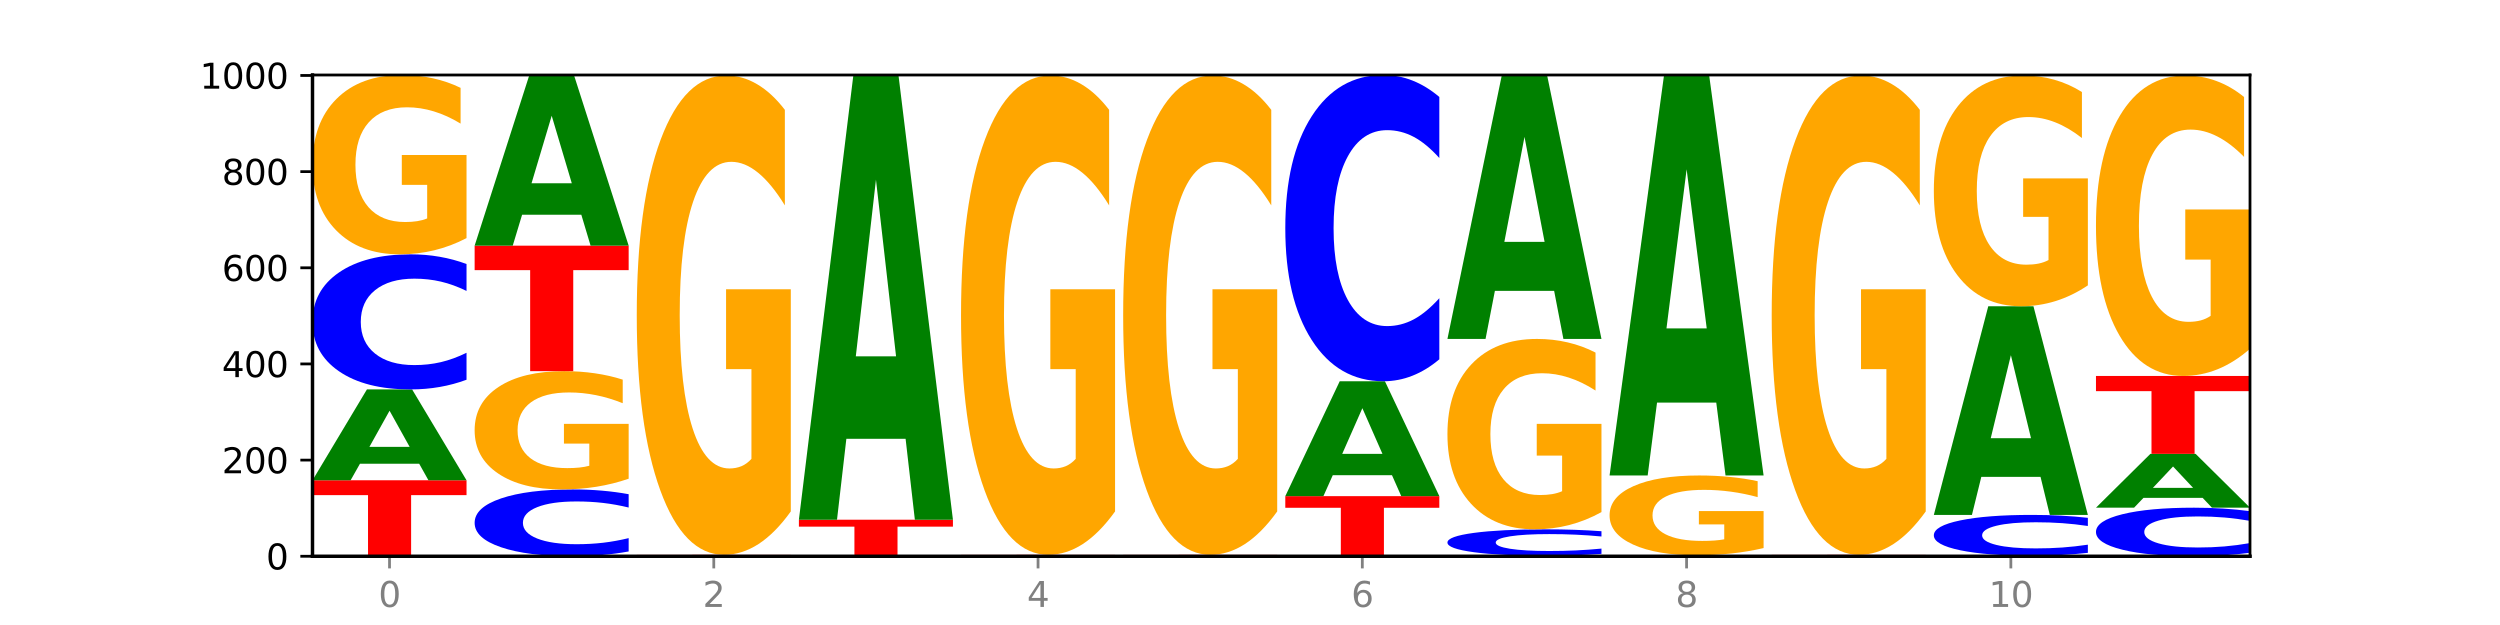 <?xml version="1.0" encoding="utf-8" standalone="no"?>
<!DOCTYPE svg PUBLIC "-//W3C//DTD SVG 1.1//EN"
  "http://www.w3.org/Graphics/SVG/1.1/DTD/svg11.dtd">
<svg xmlns:xlink="http://www.w3.org/1999/xlink" width="720pt" height="180pt" viewBox="0 0 720 180" xmlns="http://www.w3.org/2000/svg" version="1.1">
 <defs>
  <style type="text/css">*{stroke-linejoin: round; stroke-linecap: butt}</style>
 </defs>
 <g id="figure_1">
  <g id="patch_1">
   <path d="M 0 180 
L 720 180 
L 720 0 
L 0 0 
z
" style="fill: #ffffff"/>
  </g>
  <g id="axes_1">
   <g id="patch_2">
    <path d="M 90 160.2 
L 648 160.2 
L 648 21.6 
L 90 21.6 
z
" style="fill: #ffffff"/>
   </g>
   <g id="line2d_1">
    <path d="M 90 160.2 
L 648 160.2 
" clip-path="url(#p039252f9c7)" style="fill: none; stroke: #000000; stroke-width: 0.5; stroke-linecap: square"/>
   </g>
   <g id="patch_3">
    <path d="M 90 138.323 
L 134.36 138.323 
L 134.36 142.59 
L 118.401 142.59 
L 118.401 160.2 
L 105.99 160.2 
L 105.99 142.59 
L 90 142.59 
L 90 138.323 
z
" clip-path="url(#p039252f9c7)" style="fill: #ff0000"/>
   </g>
   <g id="patch_4">
    <path d="M 120.728 133.556 
L 103.668 133.556 
L 100.974 138.323 
L 90 138.323 
L 105.672 112.154 
L 118.687 112.154 
L 134.36 138.323 
L 123.395 138.323 
L 120.728 133.556 
z
M 106.389 128.699 
L 117.98 128.699 
L 112.194 118.29 
L 106.389 128.699 
z
" clip-path="url(#p039252f9c7)" style="fill: #008000"/>
   </g>
   <g id="patch_5">
    <path d="M 134.36 109.365 
Q 130.649 110.747 126.637 111.447 
Q 122.624 112.154 118.254 112.154 
Q 105.222 112.154 97.611 106.914 
Q 90 101.673 90 92.712 
Q 90 83.719 97.611 78.486 
Q 105.222 73.246 118.254 73.246 
Q 122.624 73.246 126.637 73.953 
Q 130.649 74.653 134.36 76.035 
L 134.36 83.791 
Q 130.616 81.958 126.983 81.106 
Q 123.351 80.255 119.339 80.255 
Q 112.141 80.255 108.017 83.574 
Q 103.904 86.885 103.904 92.712 
Q 103.904 98.515 108.017 101.834 
Q 112.141 105.145 119.339 105.145 
Q 123.351 105.145 126.983 104.294 
Q 130.616 103.434 134.36 101.601 
L 134.36 109.365 
z
" clip-path="url(#p039252f9c7)" style="fill: #0000ff"/>
   </g>
   <g id="patch_6">
    <path d="M 134.36 68.573 
Q 129.886 70.91 125.074 72.083 
Q 120.263 73.246 115.133 73.246 
Q 103.541 73.246 96.77 66.29 
Q 90 59.334 90 47.439 
Q 90 35.405 96.89 28.503 
Q 103.789 21.6 115.789 21.6 
Q 120.412 21.6 124.647 22.539 
Q 128.892 23.467 132.65 25.302 
L 132.65 35.597 
Q 128.773 33.239 124.935 32.076 
Q 121.098 30.903 117.24 30.903 
Q 110.102 30.903 106.235 35.192 
Q 102.367 39.47 102.367 47.439 
Q 102.367 55.334 106.096 59.644 
Q 109.824 63.943 116.684 63.943 
Q 118.553 63.943 120.153 63.698 
Q 121.754 63.442 123.026 62.908 
L 123.026 53.243 
L 115.719 53.243 
L 115.719 44.633 
L 134.36 44.633 
L 134.36 68.573 
z
" clip-path="url(#p039252f9c7)" style="fill: #ffa600"/>
   </g>
   <g id="patch_7">
    <path d="M 181.054 158.82 
Q 177.344 159.504 173.331 159.85 
Q 169.319 160.2 164.949 160.2 
Q 151.917 160.2 144.306 157.608 
Q 136.695 155.016 136.695 150.583 
Q 136.695 146.134 144.306 143.546 
Q 151.917 140.954 164.949 140.954 
Q 169.319 140.954 173.331 141.304 
Q 177.344 141.65 181.054 142.333 
L 181.054 146.17 
Q 177.31 145.263 173.678 144.842 
Q 170.045 144.421 166.033 144.421 
Q 158.835 144.421 154.711 146.063 
Q 150.598 147.701 150.598 150.583 
Q 150.598 153.453 154.711 155.095 
Q 158.835 156.733 166.033 156.733 
Q 170.045 156.733 173.678 156.312 
Q 177.31 155.886 181.054 154.98 
L 181.054 158.82 
z
" clip-path="url(#p039252f9c7)" style="fill: #0000ff"/>
   </g>
   <g id="patch_8">
    <path d="M 181.054 137.872 
Q 176.581 139.413 171.769 140.187 
Q 166.957 140.954 161.827 140.954 
Q 150.235 140.954 143.465 136.366 
Q 136.695 131.779 136.695 123.934 
Q 136.695 115.997 143.584 111.445 
Q 150.484 106.892 162.483 106.892 
Q 167.106 106.892 171.341 107.511 
Q 175.586 108.124 179.344 109.334 
L 179.344 116.124 
Q 175.467 114.569 171.63 113.802 
Q 167.792 113.028 163.935 113.028 
Q 156.797 113.028 152.929 115.856 
Q 149.062 118.678 149.062 123.934 
Q 149.062 129.14 152.79 131.983 
Q 156.518 134.818 163.378 134.818 
Q 165.247 134.818 166.848 134.657 
Q 168.448 134.488 169.721 134.136 
L 169.721 127.761 
L 162.414 127.761 
L 162.414 122.083 
L 181.054 122.083 
L 181.054 137.872 
z
" clip-path="url(#p039252f9c7)" style="fill: #ffa600"/>
   </g>
   <g id="patch_9">
    <path d="M 136.695 70.754 
L 181.054 70.754 
L 181.054 77.802 
L 165.095 77.802 
L 165.095 106.892 
L 152.685 106.892 
L 152.685 77.802 
L 136.695 77.802 
L 136.695 70.754 
z
" clip-path="url(#p039252f9c7)" style="fill: #ff0000"/>
   </g>
   <g id="patch_10">
    <path d="M 167.423 61.85 
L 150.363 61.85 
L 147.669 70.754 
L 136.695 70.754 
L 152.367 21.877 
L 165.382 21.877 
L 181.054 70.754 
L 170.089 70.754 
L 167.423 61.85 
z
M 153.083 52.779 
L 164.675 52.779 
L 158.888 33.337 
L 153.083 52.779 
z
" clip-path="url(#p039252f9c7)" style="fill: #008000"/>
   </g>
   <g id="patch_11">
    <path d="M 214.117 160.175 
L 197.057 160.175 
L 194.363 160.2 
L 183.389 160.2 
L 199.062 160.062 
L 212.077 160.062 
L 227.749 160.2 
L 216.784 160.2 
L 214.117 160.175 
z
M 199.778 160.149 
L 211.369 160.149 
L 205.583 160.094 
L 199.778 160.149 
z
" clip-path="url(#p039252f9c7)" style="fill: #008000"/>
   </g>
   <g id="patch_12">
    <path d="M 227.749 160.052 
Q 224.038 160.057 220.026 160.059 
Q 216.014 160.062 211.644 160.062 
Q 198.612 160.062 191 160.043 
Q 183.389 160.024 183.389 159.992 
Q 183.389 159.96 191 159.942 
Q 198.612 159.923 211.644 159.923 
Q 216.014 159.923 220.026 159.926 
Q 224.038 159.928 227.749 159.933 
L 227.749 159.961 
Q 224.005 159.954 220.372 159.951 
Q 216.74 159.948 212.728 159.948 
Q 205.53 159.948 201.406 159.96 
Q 197.293 159.972 197.293 159.992 
Q 197.293 160.013 201.406 160.025 
Q 205.53 160.037 212.728 160.037 
Q 216.74 160.037 220.372 160.034 
Q 224.005 160.031 227.749 160.024 
L 227.749 160.052 
z
" clip-path="url(#p039252f9c7)" style="fill: #0000ff"/>
   </g>
   <g id="patch_13">
    <path d="M 183.389 159.785 
L 227.749 159.785 
L 227.749 159.812 
L 211.79 159.812 
L 211.79 159.923 
L 199.379 159.923 
L 199.379 159.812 
L 183.389 159.812 
L 183.389 159.785 
z
" clip-path="url(#p039252f9c7)" style="fill: #ff0000"/>
   </g>
   <g id="patch_14">
    <path d="M 227.749 147.295 
Q 223.275 153.54 218.463 156.676 
Q 213.652 159.785 208.522 159.785 
Q 196.93 159.785 190.159 141.192 
Q 183.389 122.6 183.389 90.804 
Q 183.389 58.638 190.279 40.188 
Q 197.178 21.738 209.178 21.738 
Q 213.801 21.738 218.036 24.248 
Q 222.281 26.729 226.039 31.634 
L 226.039 59.152 
Q 222.162 52.849 218.324 49.741 
Q 214.487 46.604 210.629 46.604 
Q 203.491 46.604 199.624 58.068 
Q 195.757 69.503 195.757 90.804 
Q 195.757 111.906 199.485 123.427 
Q 203.213 134.919 210.073 134.919 
Q 211.942 134.919 213.542 134.263 
Q 215.143 133.578 216.415 132.153 
L 216.415 106.317 
L 209.108 106.317 
L 209.108 83.305 
L 227.749 83.305 
L 227.749 147.295 
z
" clip-path="url(#p039252f9c7)" style="fill: #ffa600"/>
   </g>
   <g id="patch_15">
    <path d="M 274.444 160.19 
Q 270.733 160.195 266.721 160.197 
Q 262.708 160.2 258.338 160.2 
Q 245.306 160.2 237.695 160.181 
Q 230.084 160.163 230.084 160.131 
Q 230.084 160.099 237.695 160.08 
Q 245.306 160.062 258.338 160.062 
Q 262.708 160.062 266.721 160.064 
Q 270.733 160.067 274.444 160.071 
L 274.444 160.099 
Q 270.699 160.093 267.067 160.09 
Q 263.435 160.086 259.422 160.086 
Q 252.224 160.086 248.1 160.098 
Q 243.987 160.11 243.987 160.131 
Q 243.987 160.151 248.1 160.163 
Q 252.224 160.175 259.422 160.175 
Q 263.435 160.175 267.067 160.172 
Q 270.699 160.169 274.444 160.162 
L 274.444 160.19 
z
" clip-path="url(#p039252f9c7)" style="fill: #0000ff"/>
   </g>
   <g id="patch_16">
    <path d="M 274.444 160.049 
Q 269.97 160.055 265.158 160.058 
Q 260.346 160.062 255.216 160.062 
Q 243.624 160.062 236.854 160.043 
Q 230.084 160.024 230.084 159.992 
Q 230.084 159.96 236.973 159.942 
Q 243.873 159.923 255.872 159.923 
Q 260.495 159.923 264.73 159.926 
Q 268.976 159.928 272.734 159.933 
L 272.734 159.961 
Q 268.856 159.954 265.019 159.951 
Q 261.181 159.948 257.324 159.948 
Q 250.186 159.948 246.318 159.96 
Q 242.451 159.971 242.451 159.992 
Q 242.451 160.014 246.179 160.025 
Q 249.907 160.037 256.767 160.037 
Q 258.636 160.037 260.237 160.036 
Q 261.837 160.035 263.11 160.034 
L 263.11 160.008 
L 255.803 160.008 
L 255.803 159.985 
L 274.444 159.985 
L 274.444 160.049 
z
" clip-path="url(#p039252f9c7)" style="fill: #ffa600"/>
   </g>
   <g id="patch_17">
    <path d="M 230.084 149.677 
L 274.444 149.677 
L 274.444 151.675 
L 258.484 151.675 
L 258.484 159.923 
L 246.074 159.923 
L 246.074 151.675 
L 230.084 151.675 
L 230.084 149.677 
z
" clip-path="url(#p039252f9c7)" style="fill: #ff0000"/>
   </g>
   <g id="patch_18">
    <path d="M 260.812 126.371 
L 243.752 126.371 
L 241.058 149.677 
L 230.084 149.677 
L 245.756 21.738 
L 258.771 21.738 
L 274.444 149.677 
L 263.478 149.677 
L 260.812 126.371 
z
M 246.473 102.625 
L 258.064 102.625 
L 252.277 51.735 
L 246.473 102.625 
z
" clip-path="url(#p039252f9c7)" style="fill: #008000"/>
   </g>
   <g id="patch_19">
    <path d="M 307.506 160.175 
L 290.446 160.175 
L 287.753 160.2 
L 276.778 160.2 
L 292.451 160.062 
L 305.466 160.062 
L 321.138 160.2 
L 310.173 160.2 
L 307.506 160.175 
z
M 293.167 160.149 
L 304.758 160.149 
L 298.972 160.094 
L 293.167 160.149 
z
" clip-path="url(#p039252f9c7)" style="fill: #008000"/>
   </g>
   <g id="patch_20">
    <path d="M 321.138 160.052 
Q 317.427 160.057 313.415 160.059 
Q 309.403 160.062 305.033 160.062 
Q 292.001 160.062 284.389 160.043 
Q 276.778 160.024 276.778 159.992 
Q 276.778 159.96 284.389 159.942 
Q 292.001 159.923 305.033 159.923 
Q 309.403 159.923 313.415 159.926 
Q 317.427 159.928 321.138 159.933 
L 321.138 159.961 
Q 317.394 159.954 313.762 159.951 
Q 310.129 159.948 306.117 159.948 
Q 298.919 159.948 294.795 159.96 
Q 290.682 159.972 290.682 159.992 
Q 290.682 160.013 294.795 160.025 
Q 298.919 160.037 306.117 160.037 
Q 310.129 160.037 313.762 160.034 
Q 317.394 160.031 321.138 160.024 
L 321.138 160.052 
z
" clip-path="url(#p039252f9c7)" style="fill: #0000ff"/>
   </g>
   <g id="patch_21">
    <path d="M 276.778 159.785 
L 321.138 159.785 
L 321.138 159.812 
L 305.179 159.812 
L 305.179 159.923 
L 292.768 159.923 
L 292.768 159.812 
L 276.778 159.812 
L 276.778 159.785 
z
" clip-path="url(#p039252f9c7)" style="fill: #ff0000"/>
   </g>
   <g id="patch_22">
    <path d="M 321.138 147.295 
Q 316.664 153.54 311.853 156.676 
Q 307.041 159.785 301.911 159.785 
Q 290.319 159.785 283.549 141.192 
Q 276.778 122.6 276.778 90.804 
Q 276.778 58.638 283.668 40.188 
Q 290.567 21.738 302.567 21.738 
Q 307.19 21.738 311.425 24.248 
Q 315.67 26.729 319.428 31.634 
L 319.428 59.152 
Q 315.551 52.849 311.713 49.741 
Q 307.876 46.604 304.018 46.604 
Q 296.88 46.604 293.013 58.068 
Q 289.146 69.503 289.146 90.804 
Q 289.146 111.906 292.874 123.427 
Q 296.602 134.919 303.462 134.919 
Q 305.331 134.919 306.931 134.263 
Q 308.532 133.578 309.805 132.153 
L 309.805 106.317 
L 302.497 106.317 
L 302.497 83.305 
L 321.138 83.305 
L 321.138 147.295 
z
" clip-path="url(#p039252f9c7)" style="fill: #ffa600"/>
   </g>
   <g id="patch_23">
    <path d="M 354.201 160.175 
L 337.141 160.175 
L 334.447 160.2 
L 323.473 160.2 
L 339.145 160.062 
L 352.16 160.062 
L 367.833 160.2 
L 356.867 160.2 
L 354.201 160.175 
z
M 339.862 160.149 
L 351.453 160.149 
L 345.666 160.094 
L 339.862 160.149 
z
" clip-path="url(#p039252f9c7)" style="fill: #008000"/>
   </g>
   <g id="patch_24">
    <path d="M 367.833 160.052 
Q 364.122 160.057 360.11 160.059 
Q 356.097 160.062 351.727 160.062 
Q 338.695 160.062 331.084 160.043 
Q 323.473 160.024 323.473 159.992 
Q 323.473 159.96 331.084 159.942 
Q 338.695 159.923 351.727 159.923 
Q 356.097 159.923 360.11 159.926 
Q 364.122 159.928 367.833 159.933 
L 367.833 159.961 
Q 364.088 159.954 360.456 159.951 
Q 356.824 159.948 352.811 159.948 
Q 345.614 159.948 341.489 159.96 
Q 337.376 159.972 337.376 159.992 
Q 337.376 160.013 341.489 160.025 
Q 345.614 160.037 352.811 160.037 
Q 356.824 160.037 360.456 160.034 
Q 364.088 160.031 367.833 160.024 
L 367.833 160.052 
z
" clip-path="url(#p039252f9c7)" style="fill: #0000ff"/>
   </g>
   <g id="patch_25">
    <path d="M 323.473 159.785 
L 367.833 159.785 
L 367.833 159.812 
L 351.873 159.812 
L 351.873 159.923 
L 339.463 159.923 
L 339.463 159.812 
L 323.473 159.812 
L 323.473 159.785 
z
" clip-path="url(#p039252f9c7)" style="fill: #ff0000"/>
   </g>
   <g id="patch_26">
    <path d="M 367.833 147.295 
Q 363.359 153.54 358.547 156.676 
Q 353.735 159.785 348.605 159.785 
Q 337.013 159.785 330.243 141.192 
Q 323.473 122.6 323.473 90.804 
Q 323.473 58.638 330.362 40.188 
Q 337.262 21.738 349.262 21.738 
Q 353.884 21.738 358.12 24.248 
Q 362.365 26.729 366.123 31.634 
L 366.123 59.152 
Q 362.245 52.849 358.408 49.741 
Q 354.57 46.604 350.713 46.604 
Q 343.575 46.604 339.708 58.068 
Q 335.84 69.503 335.84 90.804 
Q 335.84 111.906 339.568 123.427 
Q 343.297 134.919 350.156 134.919 
Q 352.025 134.919 353.626 134.263 
Q 355.227 133.578 356.499 132.153 
L 356.499 106.317 
L 349.192 106.317 
L 349.192 83.305 
L 367.833 83.305 
L 367.833 147.295 
z
" clip-path="url(#p039252f9c7)" style="fill: #ffa600"/>
   </g>
   <g id="patch_27">
    <path d="M 414.527 160.187 
Q 410.053 160.194 405.242 160.197 
Q 400.43 160.2 395.3 160.2 
Q 383.708 160.2 376.938 160.181 
Q 370.167 160.163 370.167 160.131 
Q 370.167 160.099 377.057 160.08 
Q 383.956 160.062 395.956 160.062 
Q 400.579 160.062 404.814 160.064 
Q 409.059 160.067 412.817 160.071 
L 412.817 160.099 
Q 408.94 160.093 405.102 160.09 
Q 401.265 160.086 397.408 160.086 
Q 390.269 160.086 386.402 160.098 
Q 382.535 160.109 382.535 160.131 
Q 382.535 160.152 386.263 160.164 
Q 389.991 160.175 396.851 160.175 
Q 398.72 160.175 400.321 160.174 
Q 401.921 160.174 403.194 160.172 
L 403.194 160.146 
L 395.887 160.146 
L 395.887 160.123 
L 414.527 160.123 
L 414.527 160.187 
z
" clip-path="url(#p039252f9c7)" style="fill: #ffa600"/>
   </g>
   <g id="patch_28">
    <path d="M 370.167 142.892 
L 414.527 142.892 
L 414.527 146.241 
L 398.568 146.241 
L 398.568 160.062 
L 386.158 160.062 
L 386.158 146.241 
L 370.167 146.241 
L 370.167 142.892 
z
" clip-path="url(#p039252f9c7)" style="fill: #ff0000"/>
   </g>
   <g id="patch_29">
    <path d="M 400.895 136.864 
L 383.835 136.864 
L 381.142 142.892 
L 370.167 142.892 
L 385.84 109.8 
L 398.855 109.8 
L 414.527 142.892 
L 403.562 142.892 
L 400.895 136.864 
z
M 386.556 130.722 
L 398.147 130.722 
L 392.361 117.559 
L 386.556 130.722 
z
" clip-path="url(#p039252f9c7)" style="fill: #008000"/>
   </g>
   <g id="patch_30">
    <path d="M 414.527 103.478 
Q 410.817 106.612 406.804 108.197 
Q 402.792 109.8 398.422 109.8 
Q 385.39 109.8 377.779 97.921 
Q 370.167 86.042 370.167 65.727 
Q 370.167 45.34 377.779 33.479 
Q 385.39 21.6 398.422 21.6 
Q 402.792 21.6 406.804 23.203 
Q 410.817 24.788 414.527 27.922 
L 414.527 45.504 
Q 410.783 41.35 407.151 39.419 
Q 403.518 37.487 399.506 37.487 
Q 392.308 37.487 388.184 45.012 
Q 384.071 52.518 384.071 65.727 
Q 384.071 78.882 388.184 86.406 
Q 392.308 93.913 399.506 93.913 
Q 403.518 93.913 407.151 91.981 
Q 410.783 90.032 414.527 85.878 
L 414.527 103.478 
z
" clip-path="url(#p039252f9c7)" style="fill: #0000ff"/>
   </g>
   <g id="patch_31">
    <path d="M 416.862 160.062 
L 461.222 160.062 
L 461.222 160.089 
L 445.263 160.089 
L 445.263 160.2 
L 432.852 160.2 
L 432.852 160.089 
L 416.862 160.089 
L 416.862 160.062 
z
" clip-path="url(#p039252f9c7)" style="fill: #ff0000"/>
   </g>
   <g id="patch_32">
    <path d="M 461.222 159.516 
Q 457.511 159.786 453.499 159.923 
Q 449.486 160.062 445.116 160.062 
Q 432.084 160.062 424.473 159.036 
Q 416.862 158.01 416.862 156.256 
Q 416.862 154.496 424.473 153.472 
Q 432.084 152.446 445.116 152.446 
Q 449.486 152.446 453.499 152.585 
Q 457.511 152.721 461.222 152.992 
L 461.222 154.51 
Q 457.478 154.151 453.845 153.985 
Q 450.213 153.818 446.2 153.818 
Q 439.003 153.818 434.879 154.468 
Q 430.766 155.116 430.766 156.256 
Q 430.766 157.392 434.879 158.042 
Q 439.003 158.69 446.2 158.69 
Q 450.213 158.69 453.845 158.523 
Q 457.478 158.355 461.222 157.996 
L 461.222 159.516 
z
" clip-path="url(#p039252f9c7)" style="fill: #0000ff"/>
   </g>
   <g id="patch_33">
    <path d="M 461.222 147.485 
Q 456.748 149.966 451.936 151.212 
Q 447.124 152.446 441.995 152.446 
Q 430.403 152.446 423.632 145.061 
Q 416.862 137.677 416.862 125.048 
Q 416.862 112.272 423.752 104.944 
Q 430.651 97.615 442.651 97.615 
Q 447.274 97.615 451.509 98.612 
Q 455.754 99.597 459.512 101.546 
L 459.512 112.476 
Q 455.635 109.972 451.797 108.738 
Q 447.96 107.492 444.102 107.492 
Q 436.964 107.492 433.097 112.045 
Q 429.229 116.587 429.229 125.048 
Q 429.229 133.429 432.958 138.005 
Q 436.686 142.57 443.545 142.57 
Q 445.414 142.57 447.015 142.309 
Q 448.616 142.037 449.888 141.471 
L 449.888 131.209 
L 442.581 131.209 
L 442.581 122.069 
L 461.222 122.069 
L 461.222 147.485 
z
" clip-path="url(#p039252f9c7)" style="fill: #ffa600"/>
   </g>
   <g id="patch_34">
    <path d="M 447.59 83.768 
L 430.53 83.768 
L 427.836 97.615 
L 416.862 97.615 
L 432.534 21.6 
L 445.549 21.6 
L 461.222 97.615 
L 450.257 97.615 
L 447.59 83.768 
z
M 433.251 69.659 
L 444.842 69.659 
L 439.055 39.423 
L 433.251 69.659 
z
" clip-path="url(#p039252f9c7)" style="fill: #008000"/>
   </g>
   <g id="patch_35">
    <path d="M 507.916 160.19 
Q 504.206 160.195 500.193 160.197 
Q 496.181 160.2 491.811 160.2 
Q 478.779 160.2 471.168 160.181 
Q 463.556 160.163 463.556 160.131 
Q 463.556 160.099 471.168 160.08 
Q 478.779 160.062 491.811 160.062 
Q 496.181 160.062 500.193 160.064 
Q 504.206 160.067 507.916 160.071 
L 507.916 160.099 
Q 504.172 160.093 500.54 160.09 
Q 496.907 160.086 492.895 160.086 
Q 485.697 160.086 481.573 160.098 
Q 477.46 160.11 477.46 160.131 
Q 477.46 160.151 481.573 160.163 
Q 485.697 160.175 492.895 160.175 
Q 496.907 160.175 500.54 160.172 
Q 504.172 160.169 507.916 160.162 
L 507.916 160.19 
z
" clip-path="url(#p039252f9c7)" style="fill: #0000ff"/>
   </g>
   <g id="patch_36">
    <path d="M 463.556 159.923 
L 507.916 159.923 
L 507.916 159.95 
L 491.957 159.95 
L 491.957 160.062 
L 479.547 160.062 
L 479.547 159.95 
L 463.556 159.95 
L 463.556 159.923 
z
" clip-path="url(#p039252f9c7)" style="fill: #ff0000"/>
   </g>
   <g id="patch_37">
    <path d="M 507.916 157.843 
Q 503.443 158.883 498.631 159.406 
Q 493.819 159.923 488.689 159.923 
Q 477.097 159.923 470.327 156.827 
Q 463.556 153.732 463.556 148.438 
Q 463.556 143.082 470.446 140.01 
Q 477.346 136.938 489.345 136.938 
Q 493.968 136.938 498.203 137.356 
Q 502.448 137.769 506.206 138.586 
L 506.206 143.168 
Q 502.329 142.118 498.492 141.601 
Q 494.654 141.079 490.797 141.079 
Q 483.659 141.079 479.791 142.987 
Q 475.924 144.891 475.924 148.438 
Q 475.924 151.951 479.652 153.869 
Q 483.38 155.783 490.24 155.783 
Q 492.109 155.783 493.71 155.674 
Q 495.31 155.56 496.583 155.322 
L 496.583 151.021 
L 489.276 151.021 
L 489.276 147.189 
L 507.916 147.189 
L 507.916 157.843 
z
" clip-path="url(#p039252f9c7)" style="fill: #ffa600"/>
   </g>
   <g id="patch_38">
    <path d="M 494.285 115.953 
L 477.225 115.953 
L 474.531 136.938 
L 463.556 136.938 
L 479.229 21.738 
L 492.244 21.738 
L 507.916 136.938 
L 496.951 136.938 
L 494.285 115.953 
z
M 479.945 94.572 
L 491.536 94.572 
L 485.75 48.748 
L 479.945 94.572 
z
" clip-path="url(#p039252f9c7)" style="fill: #008000"/>
   </g>
   <g id="patch_39">
    <path d="M 540.979 160.175 
L 523.919 160.175 
L 521.225 160.2 
L 510.251 160.2 
L 525.923 160.062 
L 538.938 160.062 
L 554.611 160.2 
L 543.646 160.2 
L 540.979 160.175 
z
M 526.64 160.149 
L 538.231 160.149 
L 532.445 160.094 
L 526.64 160.149 
z
" clip-path="url(#p039252f9c7)" style="fill: #008000"/>
   </g>
   <g id="patch_40">
    <path d="M 554.611 160.052 
Q 550.9 160.057 546.888 160.059 
Q 542.875 160.062 538.505 160.062 
Q 525.474 160.062 517.862 160.043 
Q 510.251 160.024 510.251 159.992 
Q 510.251 159.96 517.862 159.942 
Q 525.474 159.923 538.505 159.923 
Q 542.875 159.923 546.888 159.926 
Q 550.9 159.928 554.611 159.933 
L 554.611 159.961 
Q 550.867 159.954 547.234 159.951 
Q 543.602 159.948 539.59 159.948 
Q 532.392 159.948 528.268 159.96 
Q 524.155 159.972 524.155 159.992 
Q 524.155 160.013 528.268 160.025 
Q 532.392 160.037 539.59 160.037 
Q 543.602 160.037 547.234 160.034 
Q 550.867 160.031 554.611 160.024 
L 554.611 160.052 
z
" clip-path="url(#p039252f9c7)" style="fill: #0000ff"/>
   </g>
   <g id="patch_41">
    <path d="M 510.251 159.785 
L 554.611 159.785 
L 554.611 159.812 
L 538.652 159.812 
L 538.652 159.923 
L 526.241 159.923 
L 526.241 159.812 
L 510.251 159.812 
L 510.251 159.785 
z
" clip-path="url(#p039252f9c7)" style="fill: #ff0000"/>
   </g>
   <g id="patch_42">
    <path d="M 554.611 147.295 
Q 550.137 153.54 545.325 156.676 
Q 540.514 159.785 535.384 159.785 
Q 523.792 159.785 517.021 141.192 
Q 510.251 122.6 510.251 90.804 
Q 510.251 58.638 517.141 40.188 
Q 524.04 21.738 536.04 21.738 
Q 540.663 21.738 544.898 24.248 
Q 549.143 26.729 552.901 31.634 
L 552.901 59.152 
Q 549.024 52.849 545.186 49.741 
Q 541.349 46.604 537.491 46.604 
Q 530.353 46.604 526.486 58.068 
Q 522.619 69.503 522.619 90.804 
Q 522.619 111.906 526.347 123.427 
Q 530.075 134.919 536.935 134.919 
Q 538.804 134.919 540.404 134.263 
Q 542.005 133.578 543.277 132.153 
L 543.277 106.317 
L 535.97 106.317 
L 535.97 83.305 
L 554.611 83.305 
L 554.611 147.295 
z
" clip-path="url(#p039252f9c7)" style="fill: #ffa600"/>
   </g>
   <g id="patch_43">
    <path d="M 556.946 160.062 
L 601.305 160.062 
L 601.305 160.089 
L 585.346 160.089 
L 585.346 160.2 
L 572.936 160.2 
L 572.936 160.089 
L 556.946 160.089 
L 556.946 160.062 
z
" clip-path="url(#p039252f9c7)" style="fill: #ff0000"/>
   </g>
   <g id="patch_44">
    <path d="M 601.305 159.218 
Q 597.595 159.636 593.582 159.848 
Q 589.57 160.062 585.2 160.062 
Q 572.168 160.062 564.557 158.476 
Q 556.946 156.891 556.946 154.181 
Q 556.946 151.46 564.557 149.877 
Q 572.168 148.292 585.2 148.292 
Q 589.57 148.292 593.582 148.506 
Q 597.595 148.718 601.305 149.136 
L 601.305 151.482 
Q 597.561 150.928 593.929 150.67 
Q 590.297 150.412 586.284 150.412 
Q 579.086 150.412 574.962 151.416 
Q 570.849 152.418 570.849 154.181 
Q 570.849 155.936 574.962 156.94 
Q 579.086 157.942 586.284 157.942 
Q 590.297 157.942 593.929 157.684 
Q 597.561 157.424 601.305 156.869 
L 601.305 159.218 
z
" clip-path="url(#p039252f9c7)" style="fill: #0000ff"/>
   </g>
   <g id="patch_45">
    <path d="M 587.674 137.345 
L 570.614 137.345 
L 567.92 148.292 
L 556.946 148.292 
L 572.618 88.2 
L 585.633 88.2 
L 601.305 148.292 
L 590.34 148.292 
L 587.674 137.345 
z
M 573.335 126.192 
L 584.926 126.192 
L 579.139 102.289 
L 573.335 126.192 
z
" clip-path="url(#p039252f9c7)" style="fill: #008000"/>
   </g>
   <g id="patch_46">
    <path d="M 601.305 82.187 
Q 596.832 85.193 592.02 86.704 
Q 587.208 88.2 582.078 88.2 
Q 570.486 88.2 563.716 79.249 
Q 556.946 70.298 556.946 54.99 
Q 556.946 39.504 563.835 30.621 
Q 570.735 21.738 582.734 21.738 
Q 587.357 21.738 591.592 22.947 
Q 595.838 24.141 599.595 26.502 
L 599.595 39.751 
Q 595.718 36.717 591.881 35.22 
Q 588.043 33.71 584.186 33.71 
Q 577.048 33.71 573.18 39.229 
Q 569.313 44.734 569.313 54.99 
Q 569.313 65.149 573.041 70.696 
Q 576.769 76.228 583.629 76.228 
Q 585.498 76.228 587.099 75.913 
Q 588.699 75.583 589.972 74.897 
L 589.972 62.458 
L 582.665 62.458 
L 582.665 51.379 
L 601.305 51.379 
L 601.305 82.187 
z
" clip-path="url(#p039252f9c7)" style="fill: #ffa600"/>
   </g>
   <g id="patch_47">
    <path d="M 648 159.198 
Q 644.289 159.694 640.277 159.946 
Q 636.265 160.2 631.895 160.2 
Q 618.863 160.2 611.251 158.317 
Q 603.64 156.433 603.64 153.212 
Q 603.64 149.979 611.251 148.099 
Q 618.863 146.215 631.895 146.215 
Q 636.265 146.215 640.277 146.47 
Q 644.289 146.721 648 147.218 
L 648 150.005 
Q 644.256 149.347 640.623 149.041 
Q 636.991 148.734 632.979 148.734 
Q 625.781 148.734 621.657 149.927 
Q 617.544 151.118 617.544 153.212 
Q 617.544 155.298 621.657 156.491 
Q 625.781 157.681 632.979 157.681 
Q 636.991 157.681 640.623 157.375 
Q 644.256 157.066 648 156.407 
L 648 159.198 
z
" clip-path="url(#p039252f9c7)" style="fill: #0000ff"/>
   </g>
   <g id="patch_48">
    <path d="M 634.368 143.39 
L 617.308 143.39 
L 614.614 146.215 
L 603.64 146.215 
L 619.313 130.708 
L 632.328 130.708 
L 648 146.215 
L 637.035 146.215 
L 634.368 143.39 
z
M 620.029 140.512 
L 631.62 140.512 
L 625.834 134.344 
L 620.029 140.512 
z
" clip-path="url(#p039252f9c7)" style="fill: #008000"/>
   </g>
   <g id="patch_49">
    <path d="M 603.64 108.277 
L 648 108.277 
L 648 112.652 
L 632.041 112.652 
L 632.041 130.708 
L 619.63 130.708 
L 619.63 112.652 
L 603.64 112.652 
L 603.64 108.277 
z
" clip-path="url(#p039252f9c7)" style="fill: #ff0000"/>
   </g>
   <g id="patch_50">
    <path d="M 648 100.447 
Q 643.526 104.362 638.714 106.328 
Q 633.903 108.277 628.773 108.277 
Q 617.181 108.277 610.41 96.622 
Q 603.64 84.966 603.64 65.035 
Q 603.64 44.87 610.53 33.304 
Q 617.429 21.738 629.429 21.738 
Q 634.052 21.738 638.287 23.312 
Q 642.532 24.867 646.29 27.941 
L 646.29 45.192 
Q 642.413 41.241 638.575 39.293 
Q 634.738 37.326 630.88 37.326 
Q 623.742 37.326 619.875 44.513 
Q 616.008 51.681 616.008 65.035 
Q 616.008 78.263 619.736 85.485 
Q 623.464 92.689 630.324 92.689 
Q 632.193 92.689 633.793 92.278 
Q 635.394 91.849 636.666 90.955 
L 636.666 74.759 
L 629.359 74.759 
L 629.359 60.333 
L 648 60.333 
L 648 100.447 
z
" clip-path="url(#p039252f9c7)" style="fill: #ffa600"/>
   </g>
   <g id="matplotlib.axis_1">
    <g id="xtick_1">
     <g id="line2d_2">
      <defs>
       <path id="m8742283dd9" d="M 0 0 
L 0 3.5 
" style="stroke: #808080; stroke-width: 0.8"/>
      </defs>
      <g>
       <use xlink:href="#m8742283dd9" x="112.18" y="160.2" style="fill: #808080; stroke: #808080; stroke-width: 0.8"/>
      </g>
     </g>
     <g id="text_1">
      <!-- 0 -->
      <g style="fill: #808080" transform="translate(108.999 174.798) scale(0.1 -0.1)">
       <defs>
        <path id="DejaVuSans-30" d="M 2034 4250 
Q 1547 4250 1301 3770 
Q 1056 3291 1056 2328 
Q 1056 1369 1301 889 
Q 1547 409 2034 409 
Q 2525 409 2770 889 
Q 3016 1369 3016 2328 
Q 3016 3291 2770 3770 
Q 2525 4250 2034 4250 
z
M 2034 4750 
Q 2819 4750 3233 4129 
Q 3647 3509 3647 2328 
Q 3647 1150 3233 529 
Q 2819 -91 2034 -91 
Q 1250 -91 836 529 
Q 422 1150 422 2328 
Q 422 3509 836 4129 
Q 1250 4750 2034 4750 
z
" transform="scale(0.016)"/>
       </defs>
       <use xlink:href="#DejaVuSans-30"/>
      </g>
     </g>
    </g>
    <g id="xtick_2">
     <g id="line2d_3">
      <g>
       <use xlink:href="#m8742283dd9" x="205.569" y="160.2" style="fill: #808080; stroke: #808080; stroke-width: 0.8"/>
      </g>
     </g>
     <g id="text_2">
      <!-- 2 -->
      <g style="fill: #808080" transform="translate(202.388 174.798) scale(0.1 -0.1)">
       <defs>
        <path id="DejaVuSans-32" d="M 1228 531 
L 3431 531 
L 3431 0 
L 469 0 
L 469 531 
Q 828 903 1448 1529 
Q 2069 2156 2228 2338 
Q 2531 2678 2651 2914 
Q 2772 3150 2772 3378 
Q 2772 3750 2511 3984 
Q 2250 4219 1831 4219 
Q 1534 4219 1204 4116 
Q 875 4013 500 3803 
L 500 4441 
Q 881 4594 1212 4672 
Q 1544 4750 1819 4750 
Q 2544 4750 2975 4387 
Q 3406 4025 3406 3419 
Q 3406 3131 3298 2873 
Q 3191 2616 2906 2266 
Q 2828 2175 2409 1742 
Q 1991 1309 1228 531 
z
" transform="scale(0.016)"/>
       </defs>
       <use xlink:href="#DejaVuSans-32"/>
      </g>
     </g>
    </g>
    <g id="xtick_3">
     <g id="line2d_4">
      <g>
       <use xlink:href="#m8742283dd9" x="298.958" y="160.2" style="fill: #808080; stroke: #808080; stroke-width: 0.8"/>
      </g>
     </g>
     <g id="text_3">
      <!-- 4 -->
      <g style="fill: #808080" transform="translate(295.777 174.798) scale(0.1 -0.1)">
       <defs>
        <path id="DejaVuSans-34" d="M 2419 4116 
L 825 1625 
L 2419 1625 
L 2419 4116 
z
M 2253 4666 
L 3047 4666 
L 3047 1625 
L 3713 1625 
L 3713 1100 
L 3047 1100 
L 3047 0 
L 2419 0 
L 2419 1100 
L 313 1100 
L 313 1709 
L 2253 4666 
z
" transform="scale(0.016)"/>
       </defs>
       <use xlink:href="#DejaVuSans-34"/>
      </g>
     </g>
    </g>
    <g id="xtick_4">
     <g id="line2d_5">
      <g>
       <use xlink:href="#m8742283dd9" x="392.347" y="160.2" style="fill: #808080; stroke: #808080; stroke-width: 0.8"/>
      </g>
     </g>
     <g id="text_4">
      <!-- 6 -->
      <g style="fill: #808080" transform="translate(389.166 174.798) scale(0.1 -0.1)">
       <defs>
        <path id="DejaVuSans-36" d="M 2113 2584 
Q 1688 2584 1439 2293 
Q 1191 2003 1191 1497 
Q 1191 994 1439 701 
Q 1688 409 2113 409 
Q 2538 409 2786 701 
Q 3034 994 3034 1497 
Q 3034 2003 2786 2293 
Q 2538 2584 2113 2584 
z
M 3366 4563 
L 3366 3988 
Q 3128 4100 2886 4159 
Q 2644 4219 2406 4219 
Q 1781 4219 1451 3797 
Q 1122 3375 1075 2522 
Q 1259 2794 1537 2939 
Q 1816 3084 2150 3084 
Q 2853 3084 3261 2657 
Q 3669 2231 3669 1497 
Q 3669 778 3244 343 
Q 2819 -91 2113 -91 
Q 1303 -91 875 529 
Q 447 1150 447 2328 
Q 447 3434 972 4092 
Q 1497 4750 2381 4750 
Q 2619 4750 2861 4703 
Q 3103 4656 3366 4563 
z
" transform="scale(0.016)"/>
       </defs>
       <use xlink:href="#DejaVuSans-36"/>
      </g>
     </g>
    </g>
    <g id="xtick_5">
     <g id="line2d_6">
      <g>
       <use xlink:href="#m8742283dd9" x="485.736" y="160.2" style="fill: #808080; stroke: #808080; stroke-width: 0.8"/>
      </g>
     </g>
     <g id="text_5">
      <!-- 8 -->
      <g style="fill: #808080" transform="translate(482.555 174.798) scale(0.1 -0.1)">
       <defs>
        <path id="DejaVuSans-38" d="M 2034 2216 
Q 1584 2216 1326 1975 
Q 1069 1734 1069 1313 
Q 1069 891 1326 650 
Q 1584 409 2034 409 
Q 2484 409 2743 651 
Q 3003 894 3003 1313 
Q 3003 1734 2745 1975 
Q 2488 2216 2034 2216 
z
M 1403 2484 
Q 997 2584 770 2862 
Q 544 3141 544 3541 
Q 544 4100 942 4425 
Q 1341 4750 2034 4750 
Q 2731 4750 3128 4425 
Q 3525 4100 3525 3541 
Q 3525 3141 3298 2862 
Q 3072 2584 2669 2484 
Q 3125 2378 3379 2068 
Q 3634 1759 3634 1313 
Q 3634 634 3220 271 
Q 2806 -91 2034 -91 
Q 1263 -91 848 271 
Q 434 634 434 1313 
Q 434 1759 690 2068 
Q 947 2378 1403 2484 
z
M 1172 3481 
Q 1172 3119 1398 2916 
Q 1625 2713 2034 2713 
Q 2441 2713 2670 2916 
Q 2900 3119 2900 3481 
Q 2900 3844 2670 4047 
Q 2441 4250 2034 4250 
Q 1625 4250 1398 4047 
Q 1172 3844 1172 3481 
z
" transform="scale(0.016)"/>
       </defs>
       <use xlink:href="#DejaVuSans-38"/>
      </g>
     </g>
    </g>
    <g id="xtick_6">
     <g id="line2d_7">
      <g>
       <use xlink:href="#m8742283dd9" x="579.126" y="160.2" style="fill: #808080; stroke: #808080; stroke-width: 0.8"/>
      </g>
     </g>
     <g id="text_6">
      <!-- 10 -->
      <g style="fill: #808080" transform="translate(572.763 174.798) scale(0.1 -0.1)">
       <defs>
        <path id="DejaVuSans-31" d="M 794 531 
L 1825 531 
L 1825 4091 
L 703 3866 
L 703 4441 
L 1819 4666 
L 2450 4666 
L 2450 531 
L 3481 531 
L 3481 0 
L 794 0 
L 794 531 
z
" transform="scale(0.016)"/>
       </defs>
       <use xlink:href="#DejaVuSans-31"/>
       <use xlink:href="#DejaVuSans-30" x="63.623"/>
      </g>
     </g>
    </g>
   </g>
   <g id="matplotlib.axis_2">
    <g id="ytick_1">
     <g id="line2d_8">
      <defs>
       <path id="m81ceff35cd" d="M 0 0 
L -3.5 0 
" style="stroke: #000000; stroke-width: 0.8"/>
      </defs>
      <g>
       <use xlink:href="#m81ceff35cd" x="90" y="160.2" style="stroke: #000000; stroke-width: 0.8"/>
      </g>
     </g>
     <g id="text_7">
      <!-- 0 -->
      <g transform="translate(76.638 163.999) scale(0.1 -0.1)">
       <use xlink:href="#DejaVuSans-30"/>
      </g>
     </g>
    </g>
    <g id="ytick_2">
     <g id="line2d_9">
      <g>
       <use xlink:href="#m81ceff35cd" x="90" y="132.508" style="stroke: #000000; stroke-width: 0.8"/>
      </g>
     </g>
     <g id="text_8">
      <!-- 200 -->
      <g transform="translate(63.913 136.307) scale(0.1 -0.1)">
       <use xlink:href="#DejaVuSans-32"/>
       <use xlink:href="#DejaVuSans-30" x="63.623"/>
       <use xlink:href="#DejaVuSans-30" x="127.246"/>
      </g>
     </g>
    </g>
    <g id="ytick_3">
     <g id="line2d_10">
      <g>
       <use xlink:href="#m81ceff35cd" x="90" y="104.815" style="stroke: #000000; stroke-width: 0.8"/>
      </g>
     </g>
     <g id="text_9">
      <!-- 400 -->
      <g transform="translate(63.913 108.615) scale(0.1 -0.1)">
       <use xlink:href="#DejaVuSans-34"/>
       <use xlink:href="#DejaVuSans-30" x="63.623"/>
       <use xlink:href="#DejaVuSans-30" x="127.246"/>
      </g>
     </g>
    </g>
    <g id="ytick_4">
     <g id="line2d_11">
      <g>
       <use xlink:href="#m81ceff35cd" x="90" y="77.123" style="stroke: #000000; stroke-width: 0.8"/>
      </g>
     </g>
     <g id="text_10">
      <!-- 600 -->
      <g transform="translate(63.913 80.922) scale(0.1 -0.1)">
       <use xlink:href="#DejaVuSans-36"/>
       <use xlink:href="#DejaVuSans-30" x="63.623"/>
       <use xlink:href="#DejaVuSans-30" x="127.246"/>
      </g>
     </g>
    </g>
    <g id="ytick_5">
     <g id="line2d_12">
      <g>
       <use xlink:href="#m81ceff35cd" x="90" y="49.431" style="stroke: #000000; stroke-width: 0.8"/>
      </g>
     </g>
     <g id="text_11">
      <!-- 800 -->
      <g transform="translate(63.913 53.23) scale(0.1 -0.1)">
       <use xlink:href="#DejaVuSans-38"/>
       <use xlink:href="#DejaVuSans-30" x="63.623"/>
       <use xlink:href="#DejaVuSans-30" x="127.246"/>
      </g>
     </g>
    </g>
    <g id="ytick_6">
     <g id="line2d_13">
      <g>
       <use xlink:href="#m81ceff35cd" x="90" y="21.738" style="stroke: #000000; stroke-width: 0.8"/>
      </g>
     </g>
     <g id="text_12">
      <!-- 1000 -->
      <g transform="translate(57.55 25.538) scale(0.1 -0.1)">
       <use xlink:href="#DejaVuSans-31"/>
       <use xlink:href="#DejaVuSans-30" x="63.623"/>
       <use xlink:href="#DejaVuSans-30" x="127.246"/>
       <use xlink:href="#DejaVuSans-30" x="190.869"/>
      </g>
     </g>
    </g>
   </g>
   <g id="patch_51">
    <path d="M 90 160.2 
L 90 21.6 
" style="fill: none; stroke: #000000; stroke-linejoin: miter; stroke-linecap: square"/>
   </g>
   <g id="patch_52">
    <path d="M 648 160.2 
L 648 21.6 
" style="fill: none; stroke: #000000; stroke-width: 0.8; stroke-linejoin: miter; stroke-linecap: square"/>
   </g>
   <g id="patch_53">
    <path d="M 90 160.2 
L 648 160.2 
" style="fill: none; stroke: #000000; stroke-linejoin: miter; stroke-linecap: square"/>
   </g>
   <g id="patch_54">
    <path d="M 90 21.6 
L 648 21.6 
" style="fill: none; stroke: #000000; stroke-width: 0.8; stroke-linejoin: miter; stroke-linecap: square"/>
   </g>
  </g>
 </g>
 <defs>
  <clipPath id="p039252f9c7">
   <rect x="90" y="21.6" width="558" height="138.6"/>
  </clipPath>
 </defs>
</svg>
